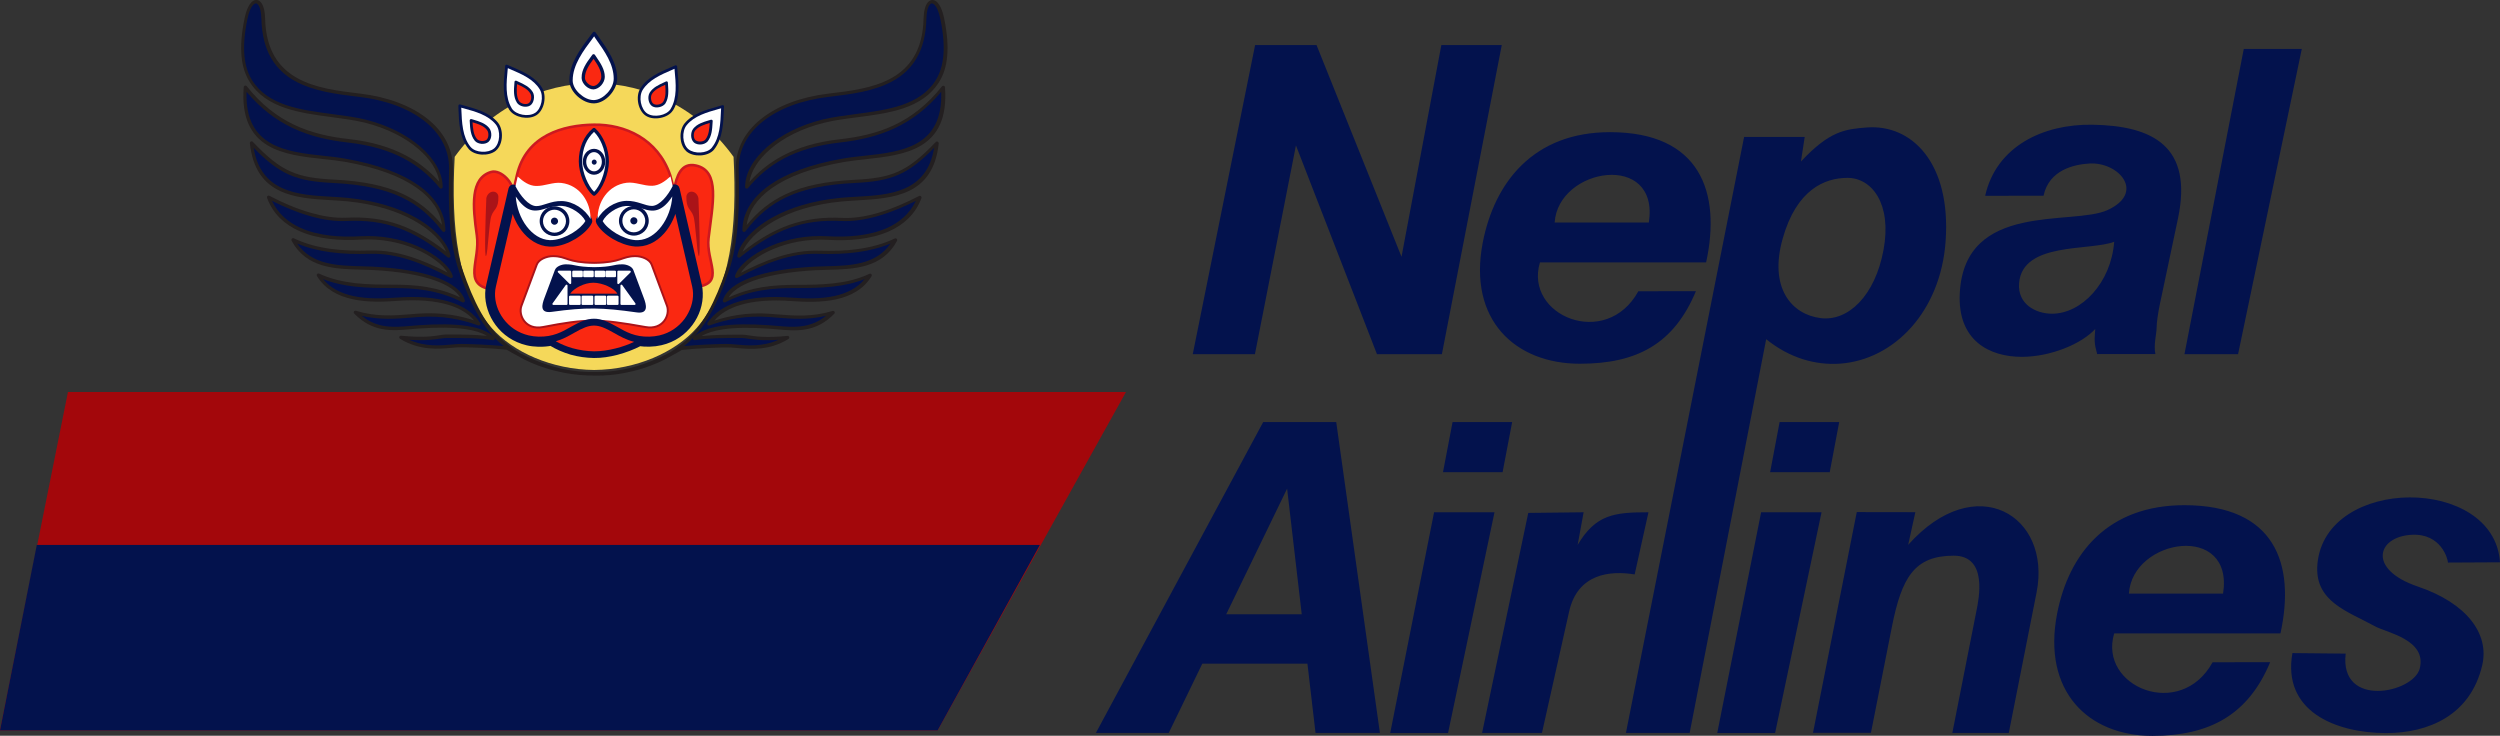 <?xml version="1.0" encoding="utf-8"?>
<!-- Generator: Adobe Illustrator 25.4.1, SVG Export Plug-In . SVG Version: 6.00 Build 0)  -->
<svg version="1.1" id="Layer_1" xmlns="http://www.w3.org/2000/svg" xmlns:xlink="http://www.w3.org/1999/xlink" x="0px" y="0px"
	 viewBox="0 0 271.83 80" style="enable-background:new 0 0 271.83 80;" xml:space="preserve">
<rect x="0" y="0" width="271.83" height="80" fill="#333333" stroke="none"/>
<style type="text/css">
	.da9a1718{fill-rule:evenodd;clip-rule:evenodd;fill:#F5D85A;}
	.i917a58a{fill-rule:evenodd;clip-rule:evenodd;fill:#FA2811;}
	.oc4a616b{fill:none;stroke:#CC1920;stroke-width:0.283;stroke-linecap:round;stroke-linejoin:round;stroke-miterlimit:2.293;}
	.i07ecad1{fill-rule:evenodd;clip-rule:evenodd;fill:#FFFFFF;}
	.cafec0d6{fill:none;stroke:#AA1318;stroke-width:0.216;stroke-linecap:round;stroke-linejoin:round;stroke-miterlimit:2.293;}
	.e29c298e{fill:#03124D;}
	.nd958ee4{fill:none;stroke:#03124D;stroke-width:0.709;stroke-linecap:round;stroke-linejoin:round;stroke-miterlimit:2.293;}
	.z92a5a6e{fill:#FA2811;}
	.z30538fb{fill:#FFFFFF;}
	.he6dca4a{fill-rule:evenodd;clip-rule:evenodd;fill:#03124D;}
	
		.i917a58a0{fill-rule:evenodd;clip-rule:evenodd;fill:#FFFFFF;stroke:#FFFFFF;stroke-width:0.216;stroke-linecap:round;stroke-linejoin:round;stroke-miterlimit:2.293;}
	.i917a58a1{fill-rule:evenodd;clip-rule:evenodd;fill:#AA1318;}
	.i917a58a2{fill:#231F20;}
	.i917a58a3{fill-rule:evenodd;clip-rule:evenodd;fill:#A3070B;}
</style>
<g id="g1248" transform="translate(172.916,590.707)">
</g>
<g id="g1252" transform="translate(203.09,564.015)">
</g>
<g id="g1256" transform="translate(202.103,559.588)">
</g>
<g id="g1260" transform="translate(477.44,437.486)">
</g>
<g id="g1264" transform="translate(507.614,410.793)">
</g>
<g id="g1268" transform="translate(506.627,406.366)">
</g>
<g id="g1272" transform="translate(376.849,590.707)">
</g>
<g id="g1276" transform="translate(407.022,564.015)">
</g>
<g id="g1280" transform="translate(406.036,559.588)">
</g>
<g id="surface1">
	<path class="da9a1718" d="M64.6,40.23c-4.59-0.05-8.78-1.92-11.13-4.56c-3.75-4.23-4.44-10.98-4.03-18.62
		c7.72-10.67,22.61-10.66,30.32,0c0.4,7.65-0.28,14.4-4.03,18.63C73.38,38.32,69.2,40.18,64.6,40.23"/>
	<path class="i917a58a" d="M64.6,38.37c-1.5,0.02-3.15-0.4-4.66-1.25c-4.6,0.53-6.61-2.6-6.6-5.67c-3.07-0.57-1.1-3.15-1.49-5.86
		c-0.46-3.2-0.72-6.22,1.55-6.89c1.07-0.31,2.6,1.28,2.34,2.38l0.47-2.04c1-4.33,5.03-5.44,8.38-5.48c3.33-0.05,6.93,1.52,8.28,5.49
		l0.42,1.57c0.28-1.45,0.75-2.98,2.38-2.62c2.67,0.59,1.81,4.2,1.37,7.9c-0.3,2.5,1.84,4.87-1.25,5.29c0.67,2.79-2.4,6.21-6.35,5.93
		C67.55,38.27,65.77,38.36,64.6,38.37"/>
	<path class="oc4a616b" d="M64.6,38.37c-1.5,0.02-3.15-0.4-4.66-1.25c-4.6,0.53-6.61-2.6-6.6-5.67c-3.07-0.57-1.1-3.15-1.49-5.86
		c-0.46-3.2-0.72-6.22,1.55-6.89c1.07-0.31,2.6,1.28,2.34,2.38l0.47-2.04c1-4.33,5.03-5.44,8.38-5.48c3.33-0.05,6.93,1.52,8.28,5.49
		l0.42,1.57c0.28-1.45,0.75-2.98,2.38-2.62c2.67,0.59,1.81,4.2,1.37,7.9c-0.3,2.5,1.84,4.87-1.25,5.29c0.67,2.79-2.4,6.21-6.35,5.93
		C67.55,38.27,65.77,38.36,64.6,38.37z"/>
	<path class="i07ecad1" d="M59.04,35.56c-1.92,0.37-2.72-1.31-2.34-2.32l1.66-4.46c0.22-0.6,1.09-0.93,1.76-0.93
		c1.53,0,1.48,0.7,4.49,0.73c3.01-0.03,2.96-0.73,4.49-0.73c0.67,0,1.54,0.33,1.76,0.93l1.66,4.46c0.37,1.01-0.42,2.67-2.34,2.32
		C65.07,34.64,63.73,34.65,59.04,35.56"/>
	<path class="cafec0d6" d="M59.04,35.56c-1.92,0.37-2.72-1.31-2.34-2.32l1.66-4.46c0.22-0.6,1.09-0.93,1.76-0.93
		c1.53,0,1.48,0.7,4.49,0.73c3.01-0.03,2.96-0.73,4.49-0.73c0.67,0,1.54,0.33,1.76,0.93l1.66,4.46c0.37,1.01-0.42,2.67-2.34,2.32
		C65.07,34.64,63.73,34.65,59.04,35.56z"/>
	<path class="e29c298e" d="M59.92,37.24c-0.41,0.08-0.87,0.12-1.37,0.11c-0.43-0.01-0.83-0.06-1.21-0.15c-1.36-0.32-2.44-1.09-3.16-2.06
		s-1.1-2.14-1.07-3.25c0.01-0.29,0.04-0.58,0.11-0.86l2.42-10.47c0.02-0.1,0.12-0.16,0.22-0.14c0.06,0.01,0.1,0.05,0.12,0.09
		c0.37,0.63,0.73,1.15,1.12,1.51c0.37,0.34,0.76,0.52,1.21,0.5c0.3-0.01,0.6-0.1,0.94-0.21c0.53-0.15,1.12-0.33,1.9-0.29
		c0.54,0.03,1.16,0.27,1.69,0.63c0.53,0.36,0.98,0.82,1.19,1.31c0.03,0.05,0.02,0.12-0.01,0.16c-0.26,0.52-0.89,1.11-1.64,1.56
		c-0.7,0.42-1.51,0.73-2.27,0.78c-0.11,0.01-0.22,0.01-0.34,0c-1.12-0.04-2.09-0.69-2.81-1.64c-0.64-0.86-1.08-1.96-1.22-3.1
		l-2.17,9.38c-0.06,0.25-0.09,0.52-0.1,0.78c-0.03,1.03,0.32,2.12,1,3.02c0.67,0.9,1.67,1.62,2.95,1.92
		c0.36,0.08,0.74,0.13,1.14,0.14c1.66,0.04,2.73-0.56,3.67-1.1c1.97-1.13,2.74-1.14,4.72,0c0.94,0.54,2.01,1.15,3.67,1.1
		c0.4-0.01,0.78-0.06,1.14-0.14c1.28-0.29,2.27-1.02,2.95-1.92c0.67-0.91,1.03-1.99,1-3.02c-0.01-0.27-0.04-0.53-0.1-0.79
		l-2.17-9.38c-0.14,1.14-0.58,2.24-1.22,3.1c-0.72,0.96-1.69,1.6-2.81,1.64h0c-0.11,0-0.22,0-0.34,0c-0.75-0.06-1.57-0.37-2.27-0.78
		c-0.76-0.45-1.38-1.04-1.64-1.56c-0.03-0.05-0.03-0.11-0.01-0.16c0.21-0.48,0.66-0.96,1.19-1.31c0.53-0.36,1.15-0.6,1.69-0.63
		c0.78-0.04,1.37,0.14,1.9,0.29c0.34,0.1,0.64,0.19,0.94,0.21c0.45,0.02,0.85-0.16,1.21-0.5c0.39-0.36,0.75-0.88,1.12-1.51
		c0.02-0.05,0.07-0.08,0.12-0.1c0.1-0.02,0.2,0.04,0.22,0.14l2.42,10.47c0.06,0.28,0.1,0.57,0.1,0.86C76.1,33,75.72,34.17,75,35.13
		c-0.72,0.97-1.79,1.75-3.16,2.06c-0.38,0.09-0.78,0.14-1.21,0.15c-0.4,0.01-0.76-0.01-1.1-0.06c-0.01,0.01-0.02,0.02-0.04,0.03
		c-0.69,0.36-1.55,0.69-2.45,0.93c-0.81,0.21-1.66,0.34-2.45,0.33c-0.83-0.01-1.66-0.13-2.45-0.35
		C61.36,37.99,60.6,37.66,59.92,37.24"/>
	<path class="nd958ee4" d="M59.92,37.24c-0.41,0.08-0.87,0.12-1.37,0.11c-0.43-0.01-0.83-0.06-1.21-0.15c-1.36-0.32-2.44-1.09-3.16-2.06
		c-0.72-0.97-1.1-2.14-1.07-3.25c0.01-0.29,0.04-0.58,0.11-0.86l2.42-10.47c0.02-0.1,0.12-0.16,0.22-0.14
		c0.06,0.01,0.1,0.05,0.12,0.09c0.37,0.63,0.73,1.15,1.12,1.51c0.37,0.34,0.76,0.52,1.21,0.5c0.3-0.01,0.6-0.1,0.94-0.21
		c0.53-0.15,1.12-0.33,1.9-0.29c0.54,0.03,1.16,0.27,1.69,0.63c0.53,0.36,0.98,0.82,1.19,1.31c0.03,0.05,0.02,0.12-0.01,0.16
		c-0.26,0.52-0.89,1.11-1.64,1.56c-0.7,0.42-1.51,0.73-2.27,0.78c-0.11,0.01-0.22,0.01-0.34,0c-1.12-0.04-2.09-0.69-2.81-1.64
		c-0.64-0.86-1.08-1.96-1.22-3.1l-2.17,9.38c-0.06,0.25-0.09,0.52-0.1,0.78c-0.03,1.03,0.32,2.12,1,3.02
		c0.67,0.9,1.67,1.62,2.95,1.92c0.36,0.08,0.74,0.13,1.14,0.14c1.66,0.04,2.73-0.56,3.67-1.1c1.97-1.13,2.74-1.14,4.72,0
		c0.94,0.54,2.01,1.15,3.67,1.1c0.4-0.01,0.78-0.06,1.14-0.14c1.28-0.29,2.27-1.02,2.95-1.92c0.67-0.91,1.03-1.99,1-3.02
		c-0.01-0.27-0.04-0.53-0.1-0.79l-2.17-9.38c-0.14,1.14-0.58,2.24-1.22,3.1c-0.72,0.96-1.69,1.6-2.81,1.64h0c-0.11,0-0.22,0-0.34,0
		c-0.75-0.06-1.57-0.37-2.27-0.78c-0.76-0.45-1.38-1.04-1.64-1.56c-0.03-0.05-0.03-0.11-0.01-0.16c0.21-0.48,0.66-0.96,1.19-1.31
		c0.53-0.36,1.15-0.6,1.69-0.63c0.78-0.04,1.37,0.14,1.9,0.29c0.34,0.1,0.64,0.19,0.94,0.21c0.45,0.02,0.85-0.16,1.21-0.5
		c0.39-0.36,0.75-0.88,1.12-1.51c0.02-0.05,0.07-0.08,0.12-0.1c0.1-0.02,0.2,0.04,0.22,0.14l2.42,10.47c0.06,0.28,0.1,0.57,0.1,0.86
		C76.1,33,75.72,34.17,75,35.13c-0.72,0.97-1.79,1.75-3.16,2.06c-0.38,0.09-0.78,0.14-1.21,0.15c-0.4,0.01-0.76-0.01-1.1-0.06
		c-0.01,0.01-0.02,0.02-0.04,0.03c-0.69,0.36-1.55,0.69-2.45,0.93c-0.81,0.21-1.66,0.34-2.45,0.33c-0.83-0.01-1.66-0.13-2.45-0.35
		C61.36,37.99,60.6,37.66,59.92,37.24z"/>
	<path class="z92a5a6e" d="M62.41,36.2c-0.58,0.33-1.21,0.69-1.98,0.91c0.57,0.31,1.18,0.57,1.82,0.75c0.76,0.21,1.56,0.33,2.35,0.34
		c0.75,0,1.57-0.12,2.35-0.32c0.72-0.18,1.41-0.43,2-0.71c-0.87-0.22-1.55-0.61-2.19-0.97C64.92,35.14,64.27,35.13,62.41,36.2"/>
	<path class="z30538fb" d="M56.85,22.3c-0.27-0.24-0.52-0.56-0.77-0.93v0c0.08,1.18,0.51,2.36,1.18,3.24c0.66,0.87,1.53,1.46,2.52,1.5h0
		c0.09,0,0.19,0,0.3-0.01c0.69-0.05,1.45-0.34,2.11-0.73c0.67-0.4,1.21-0.9,1.46-1.34c-0.19-0.39-0.58-0.78-1.02-1.07
		c-0.48-0.32-1.03-0.54-1.5-0.57c-0.72-0.04-1.28,0.13-1.78,0.28c-0.36,0.11-0.69,0.21-1.03,0.22
		C57.77,22.93,57.29,22.71,56.85,22.3"/>
	<path class="z30538fb" d="M72.33,22.3c-0.44,0.4-0.92,0.63-1.48,0.6c-0.34-0.01-0.67-0.11-1.02-0.22c-0.5-0.15-1.07-0.31-1.78-0.28
		c-0.47,0.03-1.02,0.24-1.5,0.57c-0.45,0.3-0.82,0.68-1.02,1.07c0.25,0.45,0.8,0.94,1.46,1.34c0.66,0.39,1.41,0.68,2.11,0.73
		c0.1,0.01,0.2,0.01,0.3,0h0c0.99-0.04,1.87-0.63,2.52-1.5c0.67-0.88,1.1-2.06,1.18-3.24v-0.01C72.85,21.74,72.6,22.05,72.33,22.3"
		/>
	<path class="he6dca4a" d="M59.98,33.91c-1.33,0.18-1.05-0.8-0.79-1.49l1.14-3.05c0.15-0.41,0.74-0.63,1.2-0.63
		c1.05,0,1.01,0.28,3.07,0.31c2.06-0.02,2.03-0.31,3.07-0.31c0.46,0,1.05,0.22,1.2,0.63l1.14,3.05c0.26,0.69,0.55,1.73-0.77,1.55
		C65.49,33.44,63.72,33.39,59.98,33.91"/>
	<path class="i917a58a0" d="M67.57,31.06l1.43,1.99h-1.43V31.06z M66.1,32.26h1.05v0.79H66.1V32.26z M64.75,32.26h1.06v0.79h-1.06V32.26z
		 M63.34,32.26h1.06v0.79h-1.06V32.26z M61.98,32.26h1.05v0.79h-1.05V32.26z M61.6,31.06l-1.43,1.99h1.43V31.06z"/>
	<path class="i917a58a0" d="M67.23,30.78l1.25-1.24h-1.25V30.78z M65.94,30.03h0.93v-0.49h-0.93V30.03z M64.76,30.03h0.93v-0.49h-0.93
		V30.03z M63.52,30.03h0.93v-0.49h-0.93V30.03z M62.33,30.03h0.93v-0.49h-0.93V30.03z M62,30.78l-1.25-1.24H62V30.78z"/>
	<path class="i917a58a" d="M64.51,30.74c0.98,0,2.29,0.58,2.61,1.19H62C62.41,31.34,63.54,30.74,64.51,30.74"/>
	<path class="i07ecad1" d="M56.29,19.2c0.63,0.57,1.25,1,1.98,1.02c0.93,0.03,1.85-0.44,2.77-0.33c2.05,0.25,3.2,2.12,3.17,3.93
		c-0.57-1.06-1.86-1.93-3.13-1.96c-1.2-0.03-2.05,0.57-2.79,0.55c-0.82-0.03-1.72-1.13-2.24-2.16
		C56.14,19.77,56.22,19.56,56.29,19.2"/>
	<path class="i07ecad1" d="M72.9,19.18c-0.63,0.57-1.26,1-1.98,1.02c-0.92,0.03-1.85-0.44-2.77-0.33c-2.05,0.25-3.2,2.12-3.17,3.93
		c0.57-1.06,1.87-1.93,3.13-1.96c1.21-0.03,2.05,0.57,2.8,0.55c0.82-0.03,1.72-1.13,2.23-2.16C73.05,19.75,72.97,19.54,72.9,19.18"
		/>
	<path class="e29c298e" d="M60.29,22.43c0.45,0,0.85,0.18,1.15,0.47c0.29,0.29,0.47,0.7,0.47,1.14c0,0.45-0.18,0.85-0.47,1.15
		c-0.29,0.29-0.7,0.47-1.15,0.47c-0.45,0-0.85-0.18-1.14-0.47c-0.29-0.29-0.47-0.7-0.47-1.15c0-0.45,0.18-0.85,0.47-1.14
		C59.44,22.61,59.84,22.43,60.29,22.43z M61.17,23.17c-0.22-0.22-0.54-0.37-0.88-0.37c-0.34,0-0.66,0.14-0.88,0.37
		c-0.23,0.22-0.37,0.54-0.37,0.88c0,0.35,0.14,0.66,0.37,0.88c0.22,0.23,0.54,0.37,0.88,0.37c0.34,0,0.66-0.14,0.88-0.37
		c0.22-0.22,0.37-0.54,0.37-0.88C61.54,23.7,61.4,23.39,61.17,23.17"/>
	<path class="he6dca4a" d="M60.29,23.66c0.22,0,0.39,0.18,0.39,0.39c0,0.22-0.18,0.39-0.39,0.39c-0.21,0-0.39-0.18-0.39-0.39
		C59.9,23.83,60.07,23.66,60.29,23.66"/>
	<path class="e29c298e" d="M68.92,22.39c-0.45,0-0.85,0.18-1.14,0.47c-0.29,0.29-0.48,0.7-0.48,1.15c0,0.45,0.18,0.85,0.48,1.14
		c0.29,0.29,0.7,0.47,1.14,0.47c0.45,0,0.85-0.18,1.15-0.47c0.29-0.29,0.47-0.7,0.47-1.14c0-0.45-0.18-0.85-0.47-1.15
		C69.77,22.57,69.36,22.39,68.92,22.39z M68.03,23.13c0.23-0.22,0.54-0.37,0.88-0.37c0.34,0,0.66,0.14,0.88,0.37
		c0.22,0.22,0.37,0.54,0.37,0.88c0,0.34-0.14,0.66-0.37,0.88c-0.22,0.23-0.54,0.37-0.88,0.37c-0.34,0-0.66-0.14-0.88-0.37
		c-0.22-0.22-0.36-0.54-0.36-0.88C67.67,23.66,67.81,23.35,68.03,23.13"/>
	<path class="he6dca4a" d="M68.92,23.62c-0.22,0-0.39,0.18-0.39,0.39c0,0.21,0.17,0.39,0.39,0.39c0.22,0,0.39-0.18,0.39-0.39
		C69.31,23.79,69.14,23.62,68.92,23.62"/>
	<path class="i917a58a1" d="M53.44,23.45c0.24-0.71,0.79-0.72,0.75-2.09c-0.08-0.72-1.11-0.72-1.31,0.18c-0.09,2.09-0.24,6.74-0.02,6.27
		C53.07,27.35,53.17,24.11,53.44,23.45"/>
	<path class="i917a58a1" d="M75.38,23.45c-0.25-0.71-0.79-0.72-0.75-2.09c0.09-0.72,1.11-0.72,1.31,0.18c0.09,2.09,0.24,6.74,0.03,6.27
		C75.75,27.35,75.64,24.11,75.38,23.45"/>
	<path class="he6dca4a" d="M64.73,13.97c0.43,0.38,0.8,0.94,1.06,1.57c0.27,0.64,0.42,1.36,0.42,2.02c0,0.65-0.18,1.42-0.45,2.09
		c-0.28,0.69-0.66,1.29-1.05,1.6c-0.07,0.06-0.17,0.05-0.24-0.01c-0.4-0.33-0.8-0.94-1.09-1.63c-0.27-0.66-0.45-1.4-0.45-2.07
		c0-0.71,0.13-1.41,0.4-2.05c0.25-0.59,0.63-1.12,1.14-1.54C64.56,13.89,64.67,13.9,64.73,13.97"/>
	<path class="i07ecad1" d="M65.45,15.68c-0.22-0.53-0.51-1-0.86-1.34c-0.4,0.37-0.71,0.81-0.92,1.3c-0.25,0.59-0.37,1.24-0.37,1.9
		c0,0.62,0.17,1.31,0.43,1.93c0.24,0.57,0.55,1.08,0.87,1.39c0.3-0.29,0.6-0.79,0.82-1.34c0.25-0.64,0.42-1.35,0.42-1.96
		C65.85,16.94,65.7,16.28,65.45,15.68"/>
	<path class="he6dca4a" d="M64.59,16.18c0.34,0,0.65,0.16,0.87,0.42c0.22,0.25,0.35,0.6,0.35,0.99c0,0.38-0.13,0.73-0.35,0.99
		C65.24,18.84,64.93,19,64.59,19c-0.34,0-0.65-0.16-0.87-0.43c-0.21-0.25-0.35-0.6-0.35-0.99c0-0.39,0.13-0.73,0.35-0.99
		C63.94,16.34,64.25,16.18,64.59,16.18"/>
	<path class="i07ecad1" d="M65.18,16.84c-0.15-0.18-0.36-0.3-0.59-0.3c-0.23,0-0.44,0.11-0.59,0.3c-0.16,0.19-0.26,0.45-0.26,0.75
		c0,0.29,0.1,0.56,0.26,0.75c0.15,0.18,0.36,0.29,0.59,0.29c0.23,0,0.44-0.11,0.59-0.29c0.16-0.19,0.26-0.46,0.26-0.75
		C65.44,17.29,65.34,17.03,65.18,16.84"/>
	<path class="he6dca4a" d="M64.61,17.35c0.15,0,0.27,0.12,0.27,0.28c0,0.15-0.12,0.28-0.27,0.28c-0.15,0-0.27-0.13-0.27-0.28
		C64.34,17.48,64.46,17.35,64.61,17.35"/>
	<path class="e29c298e" d="M64.2,3.87l0.25-0.33c0.01-0.02,0.03-0.04,0.05-0.06c0.09-0.06,0.2-0.03,0.26,0.05
		c0.11,0.16,0.22,0.31,0.32,0.45c1.01,1.43,2.03,2.87,2.03,4.56c0,0.62-0.32,1.29-0.79,1.81c-0.46,0.51-1.08,0.87-1.7,0.89h-0.07
		c-0.6,0-1.25-0.31-1.75-0.76c-0.51-0.46-0.87-1.07-0.89-1.67V8.74C61.9,6.92,63.09,5.34,64.2,3.87"/>
	<path class="z30538fb" d="M64.6,3.95l-0.1,0.14c-1.07,1.42-2.23,2.96-2.23,4.65V8.8h0c0.02,0.5,0.33,1.02,0.77,1.41
		c0.44,0.4,0.99,0.67,1.5,0.67l0.06,0c0.51-0.02,1.03-0.33,1.44-0.77c0.42-0.45,0.69-1.03,0.69-1.55c0-1.58-0.98-2.97-1.96-4.35
		L64.6,3.95"/>
	<path class="e29c298e" d="M64.28,6.13l0.11-0.15c0.01-0.02,0.03-0.04,0.05-0.06c0.08-0.06,0.2-0.03,0.25,0.05l0.14,0.21
		c0.46,0.68,0.93,1.36,0.93,2.18c0,0.31-0.15,0.65-0.38,0.91c-0.22,0.25-0.53,0.43-0.83,0.45h-0.03c-0.3,0-0.61-0.15-0.85-0.38
		c-0.24-0.23-0.42-0.54-0.43-0.84V8.47l0-0.02C63.23,7.57,63.77,6.82,64.28,6.13"/>
	<path class="z92a5a6e" d="M64.54,6.4c-0.46,0.63-0.94,1.31-0.94,2.06v0.02c0.01,0.21,0.13,0.42,0.31,0.59c0.18,0.17,0.4,0.28,0.6,0.28
		h0.02c0.2-0.01,0.41-0.14,0.57-0.33c0.17-0.19,0.28-0.44,0.28-0.66C65.39,7.66,64.97,7.02,64.54,6.4"/>
	<path class="e29c298e" d="M54.9,7.52l0.03-0.34c0-0.02,0-0.04,0.01-0.06c0.03-0.07,0.12-0.11,0.2-0.08c0.15,0.07,0.28,0.12,0.42,0.18
		c1.32,0.57,2.66,1.15,3.38,2.33c0.27,0.44,0.33,1.05,0.22,1.61c-0.11,0.55-0.39,1.07-0.81,1.35l-0.05,0.03
		c-0.42,0.26-1.01,0.32-1.56,0.22c-0.55-0.11-1.06-0.38-1.34-0.79v0l-0.02-0.03l-0.01-0.01C54.6,10.65,54.75,9.03,54.9,7.52"/>
	<path class="z30538fb" d="M55.22,7.41L55.2,7.55c-0.14,1.46-0.29,3.03,0.44,4.22l0,0.01l0.02,0.03c0.22,0.34,0.67,0.57,1.15,0.66
		c0.48,0.09,0.99,0.04,1.34-0.18h0l0.04-0.02c0.35-0.23,0.58-0.68,0.68-1.16c0.1-0.49,0.05-1.02-0.18-1.39
		c-0.67-1.11-1.96-1.66-3.24-2.21L55.22,7.41"/>
	<path class="e29c298e" d="M55.93,9.07l0.01-0.15c0-0.02,0-0.04,0.01-0.06c0.03-0.08,0.12-0.11,0.2-0.08l0.19,0.09
		c0.61,0.28,1.23,0.56,1.58,1.13c0.14,0.22,0.17,0.52,0.12,0.8c-0.05,0.28-0.18,0.53-0.39,0.67h0l-0.01,0l-0.01,0.01
		c-0.21,0.13-0.49,0.15-0.76,0.1c-0.27-0.06-0.52-0.2-0.66-0.41l0,0l0-0.01l-0.01-0.01C55.81,10.53,55.87,9.77,55.93,9.07"/>
	<path class="z92a5a6e" d="M56.22,9.15c-0.05,0.64-0.09,1.33,0.22,1.85L56.46,11l0,0.01c0.09,0.14,0.28,0.24,0.47,0.28
		c0.2,0.04,0.4,0.03,0.54-0.06l0.01,0l0.01-0.01c0.13-0.09,0.22-0.27,0.26-0.47c0.03-0.21,0.01-0.43-0.09-0.59
		C57.37,9.67,56.79,9.4,56.22,9.15"/>
	<path class="e29c298e" d="M49.85,11.86l-0.01-0.34c0-0.02,0-0.04,0.01-0.06c0.02-0.08,0.1-0.13,0.19-0.1c0.15,0.04,0.3,0.08,0.44,0.12
		c1.39,0.39,2.78,0.78,3.66,1.85c0.32,0.4,0.47,0.99,0.43,1.57c-0.03,0.56-0.24,1.11-0.62,1.45l-0.04,0.04
		c-0.38,0.31-0.96,0.45-1.51,0.42c-0.56-0.03-1.11-0.23-1.43-0.6l0,0l-0.02-0.03l-0.01-0.01C49.97,15.01,49.91,13.38,49.85,11.86"/>
	<path class="z30538fb" d="M50.15,11.71l0.01,0.14c0.06,1.46,0.12,3.04,1,4.12l0.03,0.03c0.27,0.31,0.74,0.48,1.22,0.5
		c0.49,0.03,0.98-0.09,1.3-0.35l0.04-0.03c0.31-0.28,0.49-0.75,0.52-1.24c0.03-0.5-0.09-1.02-0.37-1.36c-0.82-1-2.17-1.38-3.51-1.75
		L50.15,11.71"/>
	<path class="e29c298e" d="M51.08,13.26l-0.01-0.15c0-0.02,0-0.04,0.01-0.06c0.02-0.08,0.11-0.12,0.19-0.1l0.2,0.06
		c0.64,0.19,1.3,0.39,1.72,0.91c0.16,0.2,0.24,0.49,0.23,0.78c-0.01,0.28-0.11,0.55-0.3,0.72h0l-0.02,0.02
		c-0.19,0.15-0.47,0.22-0.74,0.2c-0.27-0.02-0.55-0.13-0.71-0.31l-0.02-0.02C51.16,14.73,51.12,13.97,51.08,13.26"/>
	<path class="z92a5a6e" d="M51.38,13.3c0.04,0.64,0.09,1.33,0.47,1.8l0.01,0.01c0.11,0.13,0.31,0.2,0.51,0.22
		c0.2,0.01,0.4-0.03,0.53-0.13l0.01,0l0-0.01c0.12-0.11,0.19-0.3,0.19-0.5c0.01-0.21-0.04-0.43-0.16-0.57
		C52.58,13.66,51.98,13.48,51.38,13.3"/>
	<path class="e29c298e" d="M73.66,7.59l-0.03-0.34c0-0.02,0-0.04-0.01-0.06c-0.03-0.07-0.12-0.11-0.2-0.08
		c-0.15,0.06-0.28,0.12-0.42,0.18c-1.32,0.57-2.65,1.14-3.38,2.33c-0.27,0.44-0.33,1.05-0.22,1.61c0.11,0.55,0.39,1.07,0.81,1.35
		l0.05,0.03c0.42,0.26,1.01,0.32,1.55,0.21c0.55-0.1,1.07-0.38,1.34-0.79l0,0l0.02-0.03L73.18,12C73.96,10.72,73.8,9.1,73.66,7.59"
		/>
	<path class="z30538fb" d="M73.34,7.48l0.01,0.14c0.14,1.46,0.3,3.03-0.43,4.22l0,0.01l-0.02,0.03c-0.23,0.34-0.67,0.57-1.15,0.66
		c-0.48,0.09-0.99,0.04-1.34-0.18l-0.04-0.02c-0.35-0.24-0.58-0.68-0.68-1.16c-0.1-0.49-0.04-1.02,0.18-1.39
		c0.68-1.1,1.96-1.66,3.24-2.21L73.34,7.48"/>
	<path class="e29c298e" d="M72.63,9.14l-0.01-0.15c0-0.02,0-0.04-0.01-0.06c-0.03-0.07-0.12-0.11-0.2-0.07l-0.19,0.09
		c-0.61,0.28-1.23,0.56-1.58,1.13c-0.13,0.22-0.17,0.52-0.12,0.8c0.05,0.28,0.18,0.53,0.39,0.67v0l0,0l0.01,0l0.01,0.01
		c0.21,0.13,0.5,0.15,0.76,0.09c0.27-0.06,0.52-0.2,0.66-0.4v0l0.01-0.02C72.74,10.6,72.68,9.85,72.63,9.14"/>
	<path class="z92a5a6e" d="M72.33,9.22c0.05,0.64,0.09,1.33-0.22,1.85l-0.01,0.01c-0.09,0.14-0.28,0.24-0.48,0.28
		c-0.19,0.04-0.4,0.03-0.54-0.06l-0.01-0.01l-0.01,0c-0.14-0.09-0.23-0.27-0.26-0.47c-0.04-0.21-0.01-0.43,0.08-0.59
		C71.19,9.73,71.77,9.47,72.33,9.22"/>
	<path class="e29c298e" d="M78.71,11.94l0.01-0.34c0-0.02,0-0.04,0-0.06c-0.02-0.08-0.1-0.13-0.19-0.1c-0.15,0.04-0.3,0.09-0.44,0.13
		c-1.39,0.39-2.78,0.78-3.66,1.85c-0.32,0.4-0.47,0.99-0.43,1.57c0.03,0.56,0.24,1.11,0.62,1.45l0.04,0.04h0
		c0.38,0.31,0.96,0.45,1.51,0.42c0.56-0.03,1.11-0.23,1.44-0.6v0l0.02-0.03l0.01-0.01C78.58,15.08,78.65,13.45,78.71,11.94"/>
	<path class="z30538fb" d="M78.41,11.78l-0.01,0.15c-0.06,1.46-0.12,3.04-1,4.12l0,0.01l-0.02,0.02c-0.27,0.31-0.74,0.48-1.22,0.5
		c-0.49,0.03-0.98-0.09-1.3-0.35l-0.04-0.03c-0.31-0.28-0.49-0.75-0.52-1.24c-0.03-0.51,0.09-1.02,0.37-1.36
		c0.82-1,2.17-1.38,3.51-1.76L78.41,11.78"/>
	<path class="e29c298e" d="M77.48,13.33l0.01-0.15c0-0.02,0-0.04,0-0.06c-0.03-0.08-0.11-0.12-0.19-0.1l-0.2,0.06
		c-0.65,0.19-1.3,0.39-1.72,0.91c-0.16,0.2-0.24,0.49-0.23,0.78c0.01,0.28,0.11,0.55,0.3,0.72l0.01,0.01l0.01,0.01
		c0.19,0.15,0.47,0.22,0.74,0.2c0.27-0.02,0.54-0.13,0.71-0.31v0l0.01-0.01l0.01-0.01C77.4,14.8,77.44,14.04,77.48,13.33"/>
	<path class="z92a5a6e" d="M77.17,13.37c-0.04,0.64-0.09,1.33-0.47,1.8l-0.01,0.01c-0.11,0.13-0.31,0.2-0.51,0.21
		c-0.2,0.01-0.4-0.03-0.53-0.13l-0.01,0l-0.01-0.01c-0.12-0.11-0.19-0.3-0.19-0.5c-0.01-0.21,0.04-0.43,0.16-0.57
		C75.98,13.73,76.58,13.55,77.17,13.37"/>
	<path class="i917a58a2" d="M61.36,40.54c-0.67-0.13-1.33-0.29-1.96-0.49c-1.16-0.36-2.24-0.83-3.13-1.36c-0.39-0.21-0.78-0.42-1.17-0.66
		c-0.82-0.09-1.88-0.16-2.86-0.21c-1.08-0.05-2.06-0.07-2.51-0.05c-0.19,0.01-0.39,0.03-0.62,0.05c-1.39,0.13-3.5,0.32-5.61-0.98
		c-0.06-0.04-0.1-0.1-0.09-0.18c0.01-0.1,0.1-0.17,0.2-0.16c2.3,0.24,3.53,0.06,4.24-0.06c0.27-0.04,0.46-0.07,0.62-0.07
		c0.11,0,0.3,0,0.54,0c0.91,0,2.62,0,3.93,0.15c-0.57-0.35-1.35-0.59-2.32-0.73c-1.34-0.19-3.03-0.21-5.04-0.07
		c-0.27,0.01-0.55,0.04-0.84,0.07c-2.11,0.19-4.22,0.37-6.23-1.7h0c-0.04-0.05-0.07-0.12-0.04-0.18c0.03-0.1,0.13-0.15,0.23-0.12
		c2.23,0.68,4.09,0.53,6.05,0.37c0.23-0.02,0.46-0.04,0.72-0.06c1.28-0.09,2.45-0.03,3.55,0.13c0.89,0.13,1.73,0.34,2.53,0.61
		c-0.64-0.75-1.57-1.33-2.82-1.7c-1.45-0.43-3.31-0.59-5.6-0.42c-1.49,0.11-3.21,0.16-4.77-0.18c-1.59-0.34-3.02-1.08-3.9-2.53
		c-0.03-0.05-0.04-0.12-0.01-0.17c0.04-0.09,0.15-0.13,0.25-0.09c1.24,0.58,2.59,0.88,3.94,1.04c1.36,0.15,2.72,0.16,3.96,0.16
		c1.27,0,2.55,0.04,3.85,0.27c1.16,0.2,2.35,0.54,3.57,1.11c-0.41-0.71-1.33-1.33-2.72-1.83c-1.64-0.59-3.93-0.99-6.8-1.14
		c-0.41-0.02-0.83-0.03-1.25-0.04c-2.83-0.07-5.94-0.16-7.54-3.14c-0.03-0.05-0.04-0.12-0.01-0.18c0.04-0.09,0.15-0.13,0.25-0.09
		c1.27,0.61,2.63,0.96,4.02,1.15c1.39,0.19,2.82,0.22,4.21,0.18c1.54-0.05,3.04,0.22,4.53,0.7c1.33,0.43,2.64,1.02,3.96,1.7
		c-0.51-0.83-1.76-1.84-3.52-2.58c-1.63-0.69-3.69-1.14-5.98-1c-2.1,0.12-4.58-0.03-6.61-0.93c-1.56-0.69-2.86-1.82-3.52-3.61
		c-0.01-0.05-0.01-0.1,0.01-0.15c0.04-0.09,0.16-0.13,0.25-0.08c1.36,0.72,2.93,1.41,4.54,1.86c1.29,0.37,2.59,0.58,3.83,0.52
		c2.11-0.1,3.96,0.13,5.77,0.77c1.67,0.6,3.3,1.54,5.06,2.91c-0.4-1-1.54-2.29-3.51-3.38c-1.75-0.97-4.14-1.78-7.24-2.08
		c-0.54-0.05-1.12-0.08-1.72-0.12c-3.85-0.22-8.26-0.48-8.86-6.2c0-0.05,0.01-0.11,0.06-0.15c0.07-0.07,0.19-0.07,0.26,0
		c1.57,1.65,2.77,2.63,4.08,3.21c1.31,0.59,2.74,0.8,4.79,0.9c3.14,0.16,5.52,0.66,7.43,1.55c1.73,0.81,3.08,1.92,4.27,3.37
		c-0.19-1.45-1.07-2.84-2.74-4.02c-1.73-1.22-4.3-2.22-7.86-2.84c-0.71-0.12-1.48-0.21-2.28-0.29c-4.27-0.46-9.2-1-8.68-7.83
		c0-0.05,0.03-0.1,0.07-0.13c0.08-0.06,0.19-0.05,0.26,0.03c1.58,2,3.31,3.32,5.16,4.2c1.85,0.88,3.84,1.32,5.94,1.55
		c2.53,0.28,4.55,0.91,6.2,1.78c1.47,0.78,2.64,1.76,3.63,2.86c-0.18-1.21-0.98-2.46-2.25-3.55c-1.43-1.24-3.44-2.27-5.83-2.87
		c-1.1-0.27-2.33-0.43-3.58-0.6c-3.48-0.46-7.16-0.94-8.97-3.86c-0.47-0.76-0.77-1.66-0.87-2.79V6.1c-0.1-1.12-0.01-2.44,0.32-4.05
		c0.19-0.96,0.5-1.58,0.82-1.86c0.16-0.14,0.34-0.21,0.51-0.19c0.18,0.01,0.33,0.1,0.47,0.27c0.25,0.3,0.43,0.9,0.45,1.76
		c0.16,6.93,5.77,7.6,10.2,8.13l0.16,0.02c2.93,0.35,5.51,1.31,7.33,2.77c1.71,1.37,2.73,3.2,2.73,5.38v0.01
		c-0.04,2.09-0.04,4.1,0.1,5.98c0.15,1.87,0.44,3.6,0.99,5.14c0.54,1.54,1.16,3.11,1.96,4.53c0.79,1.4,1.78,2.66,3.04,3.57
		c0.01,0,0.01,0.01,0.02,0.01c0.33,0.28,0.71,0.54,1.14,0.8c1.24,0.65,2.46,1.14,3.64,1.48c0.48,0.14,0.96,0.25,1.43,0.34
		c0.99,0.18,2.01,0.28,3.01,0.26c0.01,0,0.01,0,0.03,0h0.04c0.01,0,0.01,0,0.02,0c1,0.01,2.02-0.08,3.01-0.26
		c0.47-0.09,0.95-0.2,1.43-0.34c1.18-0.34,2.4-0.83,3.64-1.48c0.43-0.25,0.81-0.52,1.14-0.8c0,0,0.01-0.01,0.02-0.01
		c1.26-0.91,2.24-2.17,3.04-3.57c0.8-1.42,1.42-2.99,1.96-4.53c0.55-1.55,0.84-3.28,0.99-5.14c0.15-1.88,0.15-3.88,0.1-5.98v-0.01
		c-0.01-2.18,1.02-4,2.73-5.38c1.81-1.46,4.4-2.42,7.33-2.77l0.16-0.02c4.43-0.53,10.04-1.2,10.2-8.13c0.02-0.87,0.2-1.46,0.45-1.76
		c0.14-0.16,0.3-0.25,0.47-0.27c0.17-0.01,0.34,0.05,0.51,0.19c0.32,0.28,0.63,0.9,0.82,1.86c0.33,1.61,0.42,2.93,0.32,4.05l0,0.01
		c-0.1,1.12-0.4,2.03-0.87,2.79c-1.81,2.93-5.48,3.41-8.97,3.86c-1.25,0.16-2.48,0.32-3.58,0.6c-2.39,0.59-4.41,1.63-5.83,2.87
		c-1.27,1.1-2.07,2.34-2.25,3.55c0.98-1.11,2.16-2.08,3.63-2.86c1.65-0.87,3.67-1.5,6.2-1.78c2.1-0.23,4.08-0.67,5.94-1.55
		c1.85-0.88,3.57-2.2,5.16-4.2c0.06-0.08,0.18-0.09,0.26-0.03c0.04,0.03,0.07,0.08,0.07,0.13c0.51,6.83-4.41,7.36-8.68,7.83
		c-0.79,0.09-1.57,0.17-2.28,0.29c-3.55,0.62-6.13,1.62-7.86,2.84c-1.68,1.18-2.55,2.57-2.74,4.02c1.19-1.45,2.54-2.56,4.27-3.37
		c1.91-0.89,4.29-1.39,7.43-1.55c2.04-0.1,3.48-0.31,4.78-0.9c1.31-0.59,2.51-1.57,4.08-3.21c0.07-0.07,0.18-0.07,0.26,0
		c0.04,0.04,0.06,0.1,0.06,0.15c-0.6,5.72-5.01,5.97-8.86,6.2c-0.59,0.04-1.17,0.07-1.72,0.12c-3.11,0.3-5.5,1.11-7.24,2.08
		c-1.97,1.09-3.11,2.39-3.51,3.38c1.76-1.37,3.39-2.32,5.06-2.91c1.81-0.64,3.66-0.87,5.77-0.77c1.23,0.06,2.54-0.15,3.82-0.52
		c1.6-0.45,3.17-1.15,4.54-1.86c0.09-0.05,0.2-0.01,0.25,0.08c0.03,0.05,0.03,0.1,0.01,0.15c-0.66,1.78-1.96,2.91-3.52,3.61
		c-2.03,0.9-4.51,1.06-6.61,0.93c-2.3-0.13-4.35,0.31-5.98,1c-1.76,0.74-3.01,1.75-3.52,2.58c1.32-0.68,2.63-1.28,3.96-1.7
		c1.49-0.48,2.99-0.75,4.53-0.7c1.4,0.04,2.82,0.02,4.22-0.18c1.39-0.19,2.75-0.54,4.02-1.15c0.09-0.04,0.2,0,0.25,0.09
		c0.03,0.06,0.02,0.12-0.01,0.18c-1.6,2.98-4.72,3.07-7.54,3.14c-0.42,0.01-0.84,0.02-1.25,0.04c-2.87,0.15-5.15,0.55-6.8,1.14
		c-1.39,0.5-2.31,1.12-2.72,1.83c1.22-0.57,2.4-0.91,3.57-1.11c1.3-0.22,2.57-0.27,3.85-0.27c1.24,0,2.6-0.01,3.96-0.16
		c1.35-0.15,2.7-0.45,3.94-1.04c0.09-0.04,0.2,0,0.24,0.09c0.03,0.06,0.02,0.12-0.01,0.17c-0.88,1.45-2.32,2.19-3.9,2.53
		c-1.56,0.33-3.28,0.29-4.77,0.18c-2.3-0.17-4.16-0.01-5.6,0.42c-1.25,0.37-2.18,0.95-2.82,1.7c0.8-0.26,1.64-0.47,2.53-0.61
		c1.1-0.17,2.28-0.23,3.55-0.13c0.26,0.02,0.49,0.04,0.72,0.06c1.96,0.16,3.82,0.3,6.05-0.37c0.1-0.03,0.2,0.02,0.23,0.12
		c0.02,0.07,0,0.13-0.04,0.18c-2.01,2.07-4.12,1.89-6.23,1.7c-0.28-0.03-0.57-0.05-0.84-0.07c-2.01-0.14-3.7-0.13-5.04,0.07
		c-0.97,0.15-1.75,0.39-2.32,0.73c1.31-0.15,3.01-0.15,3.93-0.15c0.25,0,0.43,0,0.54,0c0.16,0,0.36,0.03,0.62,0.07
		c0.71,0.11,1.94,0.3,4.24,0.06c0.1-0.01,0.19,0.06,0.2,0.16c0.01,0.08-0.03,0.15-0.09,0.18c-2.11,1.3-4.23,1.11-5.61,0.98
		c-0.22-0.02-0.43-0.04-0.61-0.05c-0.45-0.03-1.43,0-2.51,0.05c-0.97,0.04-2.03,0.12-2.86,0.21c-0.39,0.24-0.78,0.45-1.17,0.66
		c-0.89,0.53-1.97,1-3.13,1.36c-0.63,0.2-1.29,0.36-1.96,0.49c-1.09,0.21-2.17,0.3-3.21,0.28C63.53,40.84,62.46,40.75,61.36,40.54"
		/>
	<path class="e29c298e" d="M54.77,37.63c-1.17-0.92-2.09-2.13-2.84-3.46c-0.82-1.44-1.45-3.03-1.99-4.59c-0.55-1.58-0.86-3.34-1.01-5.24
		c-0.15-1.88-0.15-3.9-0.1-6.02c0.01-2.06-0.97-3.79-2.59-5.09c-1.76-1.42-4.28-2.35-7.14-2.69l-0.16-0.02
		c-4.57-0.55-10.35-1.24-10.52-8.49c-0.02-0.77-0.16-1.29-0.37-1.53c-0.07-0.08-0.14-0.13-0.21-0.13c-0.07,0-0.16,0.03-0.25,0.11
		c-0.27,0.23-0.53,0.77-0.7,1.65c-0.32,1.57-0.41,2.86-0.31,3.94c0.1,1.07,0.38,1.93,0.82,2.64c1.72,2.78,5.31,3.24,8.71,3.69
		c1.27,0.17,2.51,0.33,3.62,0.6c2.45,0.61,4.51,1.68,5.98,2.95c1.54,1.33,2.43,2.9,2.42,4.38c0,0.1-0.08,0.18-0.18,0.18
		c-0.06,0-0.11-0.03-0.14-0.07c-1.02-1.25-2.27-2.34-3.88-3.2c-1.61-0.85-3.59-1.46-6.07-1.74c-2.14-0.24-4.16-0.69-6.06-1.59
		c-1.78-0.85-3.45-2.09-4.99-3.93c-0.22,6.03,4.38,6.53,8.38,6.96c0.81,0.09,1.59,0.17,2.3,0.3c3.61,0.63,6.23,1.65,8,2.9
		c2.01,1.42,2.92,3.13,2.94,4.9c0,0.1-0.08,0.18-0.18,0.18c-0.06,0-0.11-0.03-0.15-0.07c-1.24-1.63-2.65-2.87-4.5-3.73
		c-1.87-0.87-4.2-1.36-7.29-1.52c-2.09-0.1-3.56-0.32-4.92-0.93c-1.25-0.56-2.39-1.45-3.81-2.9c0.79,4.88,4.87,5.12,8.44,5.32
		c0.6,0.03,1.17,0.07,1.73,0.12c3.17,0.31,5.61,1.13,7.39,2.12c2.45,1.36,3.67,3.06,3.84,4.18c0.01,0.1-0.05,0.19-0.15,0.21
		c-0.06,0.01-0.11-0.01-0.15-0.04c-1.9-1.53-3.62-2.57-5.38-3.2c-1.76-0.63-3.57-0.85-5.63-0.75c-1.28,0.06-2.62-0.15-3.94-0.53
		c-1.46-0.41-2.88-1.02-4.16-1.66c0.67,1.42,1.8,2.35,3.13,2.95c1.97,0.87,4.39,1.02,6.44,0.9c2.36-0.14,4.47,0.32,6.15,1.03
		c2.2,0.93,3.66,2.29,3.94,3.28c0.03,0.1-0.03,0.2-0.13,0.22c-0.05,0.01-0.1,0.01-0.14-0.01c-1.46-0.78-2.92-1.46-4.37-1.93
		c-1.45-0.47-2.91-0.73-4.41-0.68c-1.42,0.04-2.86,0.02-4.28-0.18c-1.23-0.17-2.44-0.46-3.59-0.94c1.58,2.32,4.38,2.4,6.94,2.47
		c0.43,0.01,0.86,0.02,1.26,0.04c2.9,0.15,5.23,0.56,6.9,1.16c1.78,0.64,2.85,1.5,3.13,2.51c0.03,0.1-0.03,0.2-0.13,0.22
		c-0.04,0.01-0.09,0.01-0.13-0.01c-1.34-0.69-2.64-1.07-3.91-1.29c-1.28-0.22-2.53-0.26-3.79-0.26c-1.26,0-2.63,0-4-0.16
		c-1.17-0.13-2.34-0.37-3.45-0.81c0.83,1.02,2.01,1.56,3.3,1.84c1.52,0.33,3.21,0.28,4.67,0.17c2.34-0.17,4.25-0.01,5.74,0.44
		c1.58,0.47,2.7,1.27,3.37,2.32c0.05,0.09,0.03,0.2-0.06,0.25c-0.05,0.03-0.12,0.03-0.17,0.01c-0.94-0.34-1.94-0.61-3.01-0.78
		c-1.08-0.16-2.23-0.22-3.47-0.13c-0.22,0.02-0.47,0.04-0.72,0.06c-1.77,0.14-3.47,0.28-5.45-0.19c1.73,1.41,3.56,1.25,5.39,1.09
		c0.28-0.03,0.55-0.05,0.85-0.07c2.04-0.14,3.76-0.13,5.12,0.07c1.39,0.21,2.42,0.61,3.06,1.25c0.07,0.07,0.07,0.19,0,0.26
		c-0.04,0.04-0.1,0.06-0.16,0.05h0c-1.3-0.24-3.48-0.24-4.55-0.24c-0.25,0-0.45,0-0.55,0c-0.13,0-0.31,0.03-0.56,0.06
		c-0.63,0.1-1.65,0.26-3.43,0.14c1.74,0.78,3.44,0.62,4.6,0.51c0.24-0.02,0.45-0.04,0.63-0.05c0.46-0.03,1.45,0,2.55,0.05
		C53.1,37.5,54.01,37.56,54.77,37.63"/>
	<path class="e29c298e" d="M74.38,37.63c1.17-0.92,2.09-2.13,2.84-3.46c0.82-1.44,1.45-3.03,1.99-4.59c0.56-1.58,0.86-3.34,1.01-5.24
		c0.15-1.88,0.15-3.9,0.1-6.02c-0.01-2.06,0.97-3.79,2.59-5.09c1.76-1.42,4.28-2.35,7.14-2.69l0.16-0.02
		c4.57-0.55,10.35-1.24,10.52-8.49c0.02-0.77,0.16-1.29,0.37-1.53c0.07-0.08,0.14-0.13,0.21-0.13c0.07,0,0.16,0.03,0.25,0.11
		c0.27,0.23,0.53,0.77,0.7,1.65c0.32,1.57,0.41,2.86,0.31,3.94c-0.1,1.07-0.38,1.93-0.82,2.64c-1.72,2.78-5.31,3.24-8.71,3.69
		c-1.27,0.17-2.51,0.33-3.62,0.6c-2.45,0.61-4.51,1.68-5.98,2.95c-1.54,1.33-2.43,2.9-2.42,4.38c0,0.1,0.08,0.18,0.18,0.18
		c0.06,0,0.11-0.03,0.14-0.07c1.02-1.25,2.27-2.34,3.88-3.2c1.61-0.85,3.59-1.46,6.07-1.74c2.14-0.24,4.16-0.69,6.06-1.59
		c1.78-0.85,3.45-2.09,4.99-3.93c0.22,6.03-4.38,6.53-8.38,6.96c-0.81,0.09-1.59,0.17-2.3,0.3c-3.61,0.63-6.23,1.65-8,2.9
		c-2.01,1.42-2.92,3.13-2.94,4.9c0,0.1,0.08,0.18,0.18,0.18c0.06,0,0.11-0.03,0.15-0.07c1.24-1.63,2.65-2.87,4.5-3.73
		c1.87-0.87,4.2-1.36,7.29-1.52c2.09-0.1,3.56-0.32,4.92-0.93c1.25-0.56,2.39-1.45,3.81-2.9c-0.79,4.88-4.87,5.12-8.44,5.32
		c-0.6,0.03-1.17,0.07-1.73,0.12c-3.17,0.31-5.61,1.13-7.39,2.12c-2.45,1.36-3.68,3.06-3.84,4.18c-0.01,0.1,0.05,0.19,0.15,0.21
		c0.06,0.01,0.11-0.01,0.15-0.04c1.9-1.53,3.62-2.57,5.38-3.2c1.76-0.63,3.57-0.85,5.63-0.75c1.28,0.06,2.62-0.15,3.94-0.53
		c1.46-0.41,2.88-1.02,4.16-1.66c-0.67,1.42-1.8,2.35-3.13,2.95c-1.97,0.87-4.39,1.02-6.44,0.9c-2.36-0.14-4.47,0.32-6.15,1.03
		c-2.2,0.93-3.66,2.29-3.94,3.28c-0.03,0.1,0.03,0.2,0.12,0.22c0.05,0.01,0.1,0.01,0.14-0.01c1.46-0.78,2.92-1.46,4.37-1.93
		c1.45-0.47,2.91-0.73,4.41-0.68c1.42,0.04,2.86,0.02,4.28-0.18c1.23-0.17,2.44-0.46,3.59-0.94c-1.58,2.32-4.38,2.4-6.94,2.47
		c-0.43,0.01-0.86,0.02-1.26,0.04c-2.9,0.15-5.23,0.56-6.9,1.16c-1.78,0.64-2.85,1.5-3.13,2.51c-0.03,0.1,0.03,0.2,0.13,0.22
		c0.04,0.01,0.09,0.01,0.13-0.01c1.34-0.69,2.64-1.07,3.91-1.29c1.28-0.22,2.53-0.26,3.79-0.26c1.26,0,2.63,0,4-0.16
		c1.17-0.13,2.34-0.37,3.45-0.81c-0.83,1.02-2.01,1.56-3.3,1.84c-1.52,0.33-3.2,0.28-4.67,0.17c-2.34-0.17-4.25-0.01-5.74,0.44
		c-1.58,0.47-2.7,1.27-3.37,2.32c-0.06,0.09-0.03,0.2,0.06,0.25c0.05,0.03,0.12,0.03,0.17,0.01c0.94-0.34,1.94-0.61,3.01-0.78
		c1.08-0.16,2.23-0.22,3.47-0.13c0.22,0.02,0.47,0.04,0.72,0.06c1.77,0.14,3.47,0.28,5.45-0.19c-1.73,1.41-3.56,1.25-5.39,1.09
		c-0.28-0.03-0.55-0.05-0.85-0.07c-2.04-0.14-3.76-0.13-5.12,0.07c-1.39,0.21-2.42,0.61-3.06,1.25c-0.07,0.07-0.07,0.19,0,0.26
		c0.04,0.04,0.1,0.06,0.16,0.05h0c1.3-0.24,3.48-0.24,4.55-0.24c0.25,0,0.45,0,0.55,0c0.13,0,0.31,0.03,0.56,0.06
		c0.63,0.1,1.65,0.26,3.43,0.14c-1.74,0.78-3.44,0.62-4.6,0.51c-0.24-0.02-0.45-0.04-0.63-0.05c-0.46-0.03-1.45,0-2.55,0.05
		C76.05,37.5,75.14,37.56,74.38,37.63"/>
	<path class="i917a58a3" d="M7.39,42.62h115.04l-20.48,36.8H0L7.39,42.62"/>
	<path class="he6dca4a" d="M113.07,59.25l-11.12,20.17H0l4-20.17H113.07"/>
	<path class="e29c298e" d="M136.47,4.9h6.68l9.24,23.02l4.33-23.02h6.57l-6.51,33.61h-7.06l-8.81-22.7l-4.46,22.7h-6.76L136.47,4.9z
		 M176.79,79.69l12.85-64.8h6.59l-0.41,2.67c3.13-3.34,4.82-3.52,7.17-3.7c4.87-0.37,9.17,3.85,8.56,12.38
		c-0.55,7.64-5.59,12.87-11.47,13.3c-2.7,0.19-5.52-0.62-8.04-2.66l-8.32,42.81H176.79z M193.83,25.96
		c-1.5,5.34,0.96,8.23,4.14,8.63c2.97,0.37,5.9-2.4,6.83-7.42c0.93-5.02-1.28-7.83-3.91-7.83
		C198.39,19.34,195.33,20.62,193.83,25.96z M222.2,21.28l-6.35,0.01c1.21-5.39,6.31-7.81,11.64-7.73c6.61,0.1,10.99,2.36,9.32,10.23
		l-1.95,9.22c-0.24,1.15-0.36,2.05-0.37,2.7c-0.01,0.65-0.34,1.78-0.13,2.79h-6.33c-0.34-1.22-0.3-1.48-0.21-2.73
		c-1.47,1.61-4.82,3.02-7.96,3.03c-3.52,0.01-7.04-1.75-6.77-6.93c0.52-10.03,12.27-7.29,16.07-9.03c4.16-1.91,1.21-5.26-1.99-5.06
		C225.51,17.88,222.79,18.48,222.2,21.28z M229.88,26.29c-2.68,1.02-9.97-0.01-10.34,4.49c-0.19,2.32,1.86,3.33,3.57,3.33
		C226.32,34.12,229.54,30.76,229.88,26.29z M243.97,5.32h6.31l-6.93,33.19h-5.83L243.97,5.32z M139.95,53.13l-6.62,13.66h8.21
		L139.95,53.13z M130.73,72.16l-3.65,7.53h-7.92l18.19-33.8h7.94l4.75,33.8h-7l-0.88-7.53H130.73z M155.93,55.7h6.57l-5.05,24h-6.29
		L155.93,55.7z M157.94,45.89h6.48l-1.04,5.45h-6.48L157.94,45.89z M191.49,55.7h6.57l-5.05,24h-6.29L191.49,55.7z M193.5,45.89
		h6.48l-1.03,5.45h-6.48L193.5,45.89z M166.17,55.77l6.02-0.07l-0.65,3.55c1.97-3.33,4.01-3.55,7.7-3.55l-1.5,6.76
		c-2.65-0.44-6.2-0.11-7.13,4.05l-2.95,13.18h-6.51L166.17,55.77z M249.26,71.01l5.79,0.06c-0.69,5.99,7.37,4.28,8.05,1.63
		c0.81-3.14-3.59-3.91-4.84-4.59c-3-1.65-6.66-2.7-6.28-6.81c0.89-9.59,19.23-9.6,19.85-0.16l-5.66,0.03c0-0.36-0.73-3.21-3.97-3.02
		c-3.75,0.22-4.8,3.76,0.68,5.62c5.33,1.8,7.81,5.14,7.02,8.55c-1.27,5.46-5.84,7.39-10.48,7.39
		C253.9,79.69,248.14,77.31,249.26,71.01z M229.88,68.87c-1.74,5.81,7.2,9.5,10.7,3.14l6.26-0.01c-2.39,5.74-6.6,8.01-12.8,8.01
		c-7.02,0-11.99-4.88-10.37-13.27c1.28-6.6,5.55-11.81,13.84-11.81c9.81,0,12.11,6.32,10.45,13.94L229.88,68.87z M241.72,64.54
		c1.2-7.76-9.86-6.02-10.24,0H241.72z M167.44,28.53c-1.74,5.81,7.2,9.5,10.7,3.14l6.26-0.01c-2.39,5.74-6.42,7.89-12.62,7.89
		c-7.02,0-12.18-4.76-10.56-13.16c1.28-6.6,5.55-12.02,13.84-12.02c9.81,0,12.11,6.54,10.45,14.16L167.44,28.53z M179.28,24.2
		c1.2-7.76-9.86-6.02-10.24,0H179.28z M201.89,55.68l6.37,0.01l-0.78,3.55c7.36-8.24,15.62-3.18,13.96,5.18l-3.02,15.27h-6.14
		l2.61-13.21c0.26-1.3,1.3-6.07-2.47-6.06c-4.26,0.01-5.64,2.35-6.71,7.73l-2.28,11.53h-6.3L201.89,55.68"/>
</g>
</svg>
